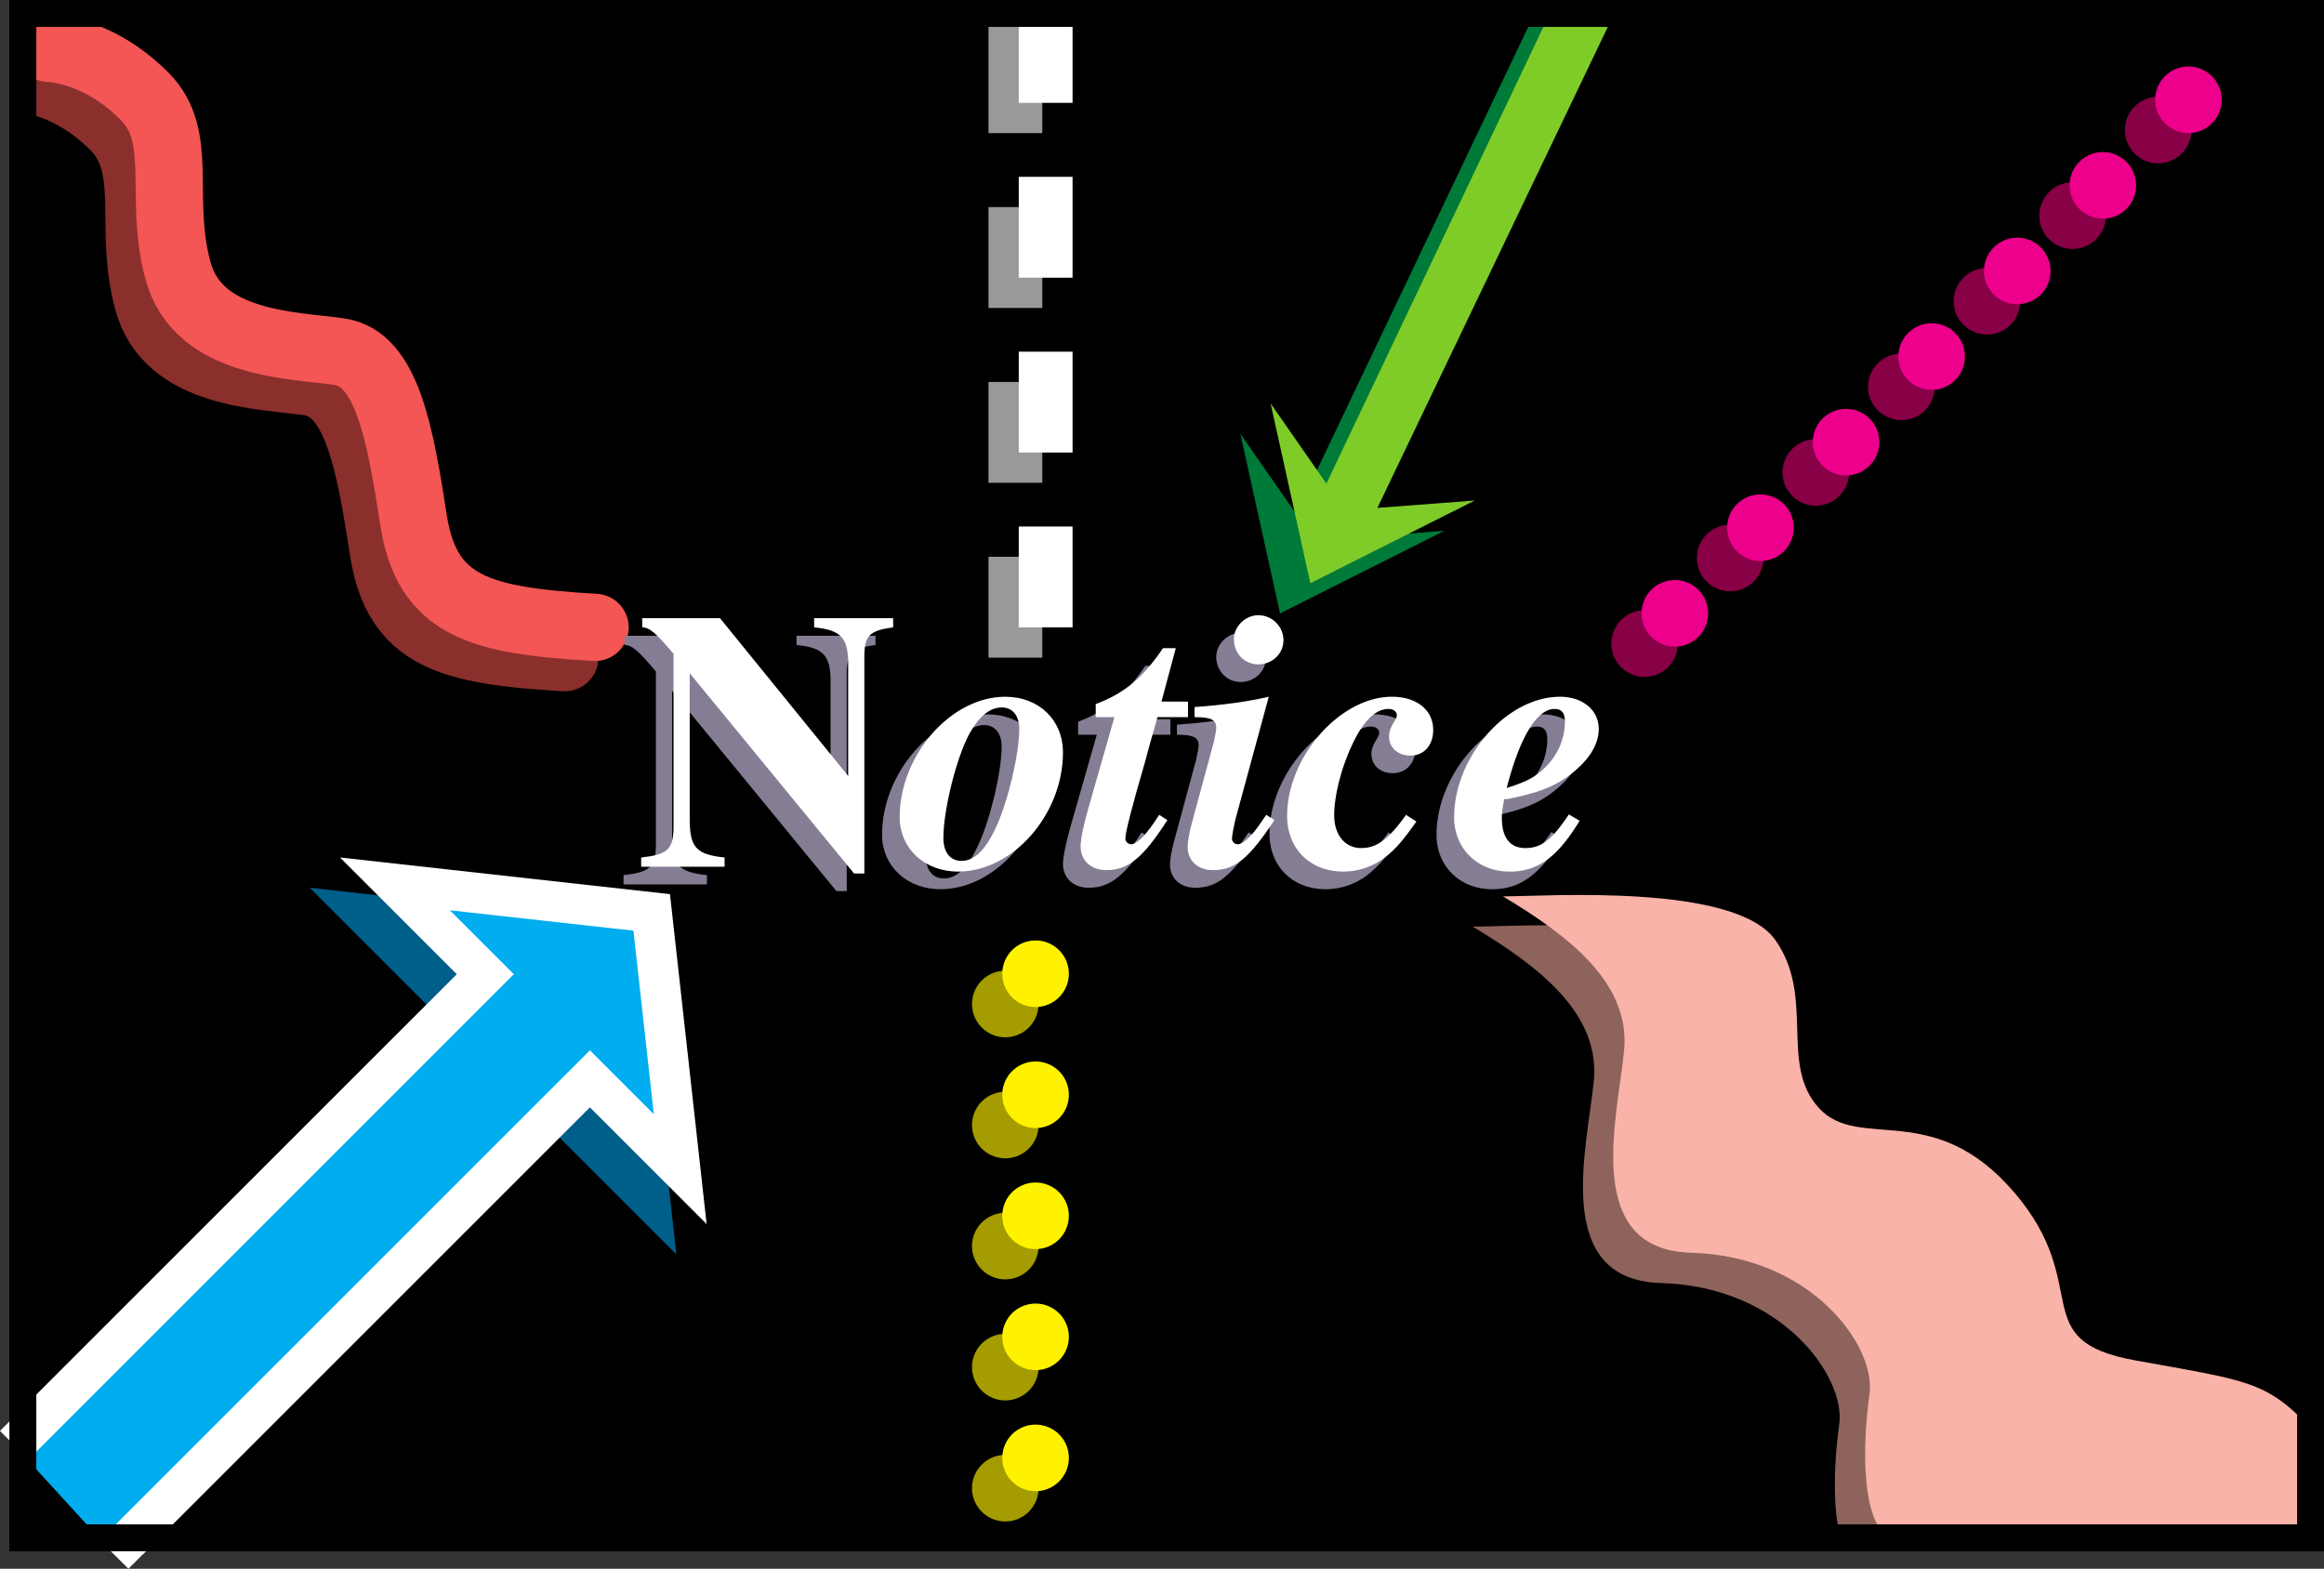 <svg xmlns="http://www.w3.org/2000/svg" xmlns:xlink="http://www.w3.org/1999/xlink" width="172.779" height="116.643"><rect width="100%" height="100%" fill="#333333" stroke="none"/><defs><path id="a" d="M.438 0H6.64v-.688C4.562-.905 4.078-1.421 4.047-3.39v-11L16.266.5h.765v-16.11c0-1.562.36-1.953 2.14-2.187v-.687h-5.874v.687c1.984.188 2.531.766 2.531 2.703v8.344L6.297-18.484H.516v.687c.546 0 1.015.406 2.328 1.969v12.953C2.813-1.265 2.375-.906.438-.687Zm0 0"/><path id="b" d="M7.766-12.64c-4.047 0-7.844 4.359-7.844 8.953C-.078-1.376 1.75.359 4.266.359c4.078 0 7.796-4.25 7.796-8.859 0-2.406-1.78-4.14-4.296-4.14zm-.25.796c.796 0 1.296.61 1.296 1.594 0 1.86-.828 5.375-1.734 7.328-.781 1.688-1.61 2.485-2.562 2.485-.829 0-1.344-.625-1.344-1.704 0-2.156 1.015-6.125 1.969-7.812.718-1.266 1.5-1.89 2.375-1.89zm0 0"/><path id="c" d="M7.688-12.281h-1.97l1.063-3.969h-.953c-1.484 2.188-2.844 3.344-5 4.156v.969h1.39L.36-4.625c-.421 1.422-.656 2.594-.656 3.094C-.297-.47.47.25 1.61.25c1.641 0 2.735-.906 4.547-3.719l-.61-.39c-.921 1.453-1.64 2.187-2.077 2.187-.219 0-.438-.187-.438-.406 0-.5.5-2.406 1.485-5.797.218-.844.406-1.5.906-3.25h2.266Zm0 0"/><path id="d" d="m5.906-3.86-.375.547c-.718 1.063-1.343 1.641-1.75 1.641-.219 0-.422-.187-.422-.406 0-.25.141-.953.25-1.422l2.485-9.14c-1.578.359-3.328.609-5.516.765v.75c1.203 0 1.61.188 1.61.781 0 .219-.079.64-.188 1.094L.406-3.36c-.219.782-.344 1.5-.344 1.876C.063-.438.829.25 1.938.25c1.641 0 2.657-.828 4.579-3.719zm-.593-14.843c-.97 0-1.813.844-1.813 1.781 0 1.063.797 1.875 1.813 1.875 1.03 0 1.875-.781 1.875-1.797 0-1.015-.844-1.86-1.875-1.86zm0 0"/><path id="e" d="M8.703-3.86C7.391-2.03 6.531-1.39 5.36-1.39c-1.203 0-2-.985-2-2.438 0-1.719.72-4.188 1.704-5.969.734-1.281 1.5-1.937 2.343-1.937.328 0 .61.187.61.468 0 .11-.063.266-.22.516-.25.406-.359.734-.359 1.063 0 .828.657 1.421 1.594 1.421 1 0 1.688-.765 1.688-1.906 0-1.484-1.235-2.469-3.063-2.469-3.86 0-7.797 4.47-7.797 8.86 0 2.437 1.704 4.14 4.188 4.14A5.12 5.12 0 0 0 7.359-.875C8.063-1.485 8.5-2 9.47-3.359Zm0 0"/><path id="f" d="M8.672-3.89C7.406-2 6.625-1.39 5.437-1.39c-1.14 0-1.75-.766-1.75-2.25 0-.438.063-.797.172-1.344 2.844-.547 4.188-1.141 5.547-2.407.953-.875 1.485-1.875 1.485-2.859 0-1.406-1.204-2.39-2.875-2.39C4.046-12.64.14-8.173.14-3.673.14-1.344 1.89.36 4.266.36c2.109 0 3.562-1.078 5.203-3.78zM4.047-5.86c.984-3.796 2.25-5.874 3.562-5.874.516 0 .766.296.766.937a4.716 4.716 0 0 1-1.344 3.281c-.734.782-1.422 1.172-2.984 1.657zm0 0"/></defs><path d="M171.78 114.34V1H1.7v113.34h170.08"/><path fill="none" stroke="#000" stroke-width="2" d="M171.78 114.34V1H1.7v113.34Zm0 0"/><path fill="#a49c00" d="M74.74 77.125a2.474 2.474 0 0 0 2.473-2.477 2.47 2.47 0 0 0-2.473-2.472 2.474 2.474 0 1 0 0 4.949m0 9a2.474 2.474 0 0 0 2.473-2.477 2.47 2.47 0 0 0-2.473-2.472 2.474 2.474 0 1 0 0 4.949m0 9a2.474 2.474 0 0 0 2.473-2.477 2.47 2.47 0 0 0-2.473-2.472 2.474 2.474 0 1 0 0 4.949m0 9a2.474 2.474 0 0 0 2.473-2.477 2.47 2.47 0 0 0-2.473-2.472 2.474 2.474 0 1 0 0 4.949m0 9a2.474 2.474 0 0 0 2.473-2.477 2.47 2.47 0 0 0-2.473-2.472 2.474 2.474 0 1 0 0 4.949"/><path fill="#880046" d="M124.018 46.102a2.478 2.478 0 0 1 0 3.5 2.47 2.47 0 0 1-3.5 0 2.478 2.478 0 0 1 0-3.5 2.478 2.478 0 0 1 3.5 0m6.362-6.364a2.47 2.47 0 0 1 0 3.5 2.47 2.47 0 0 1-3.5 0 2.478 2.478 0 0 1 0-3.5 2.478 2.478 0 0 1 3.5 0m6.368-6.363a2.478 2.478 0 0 1 0 3.5 2.478 2.478 0 0 1-3.5 0 2.47 2.47 0 0 1 0-3.5 2.478 2.478 0 0 1 3.5 0m6.363-6.363a2.478 2.478 0 0 1 0 3.5 2.478 2.478 0 0 1-3.5 0 2.47 2.47 0 0 1 0-3.5 2.47 2.47 0 0 1 3.5 0m6.364-6.364a2.478 2.478 0 0 1 0 3.5 2.478 2.478 0 0 1-3.5 0 2.47 2.47 0 0 1 0-3.5 2.47 2.47 0 0 1 3.5 0m6.363-6.363a2.478 2.478 0 0 1 0 3.5 2.478 2.478 0 0 1-3.5 0 2.478 2.478 0 0 1 0-3.5 2.47 2.47 0 0 1 3.5 0m6.363-6.367a2.47 2.47 0 0 1 0 3.5 2.47 2.47 0 0 1-3.5 0 2.478 2.478 0 0 1 0-3.5 2.478 2.478 0 0 1 3.5 0"/><path fill="#8e635c" d="M136.857 114.434c-.683-2.434-.46-6.149-.117-8.536.5-3.5-4.25-10.25-13.25-10.5-8.136-.226-5.5-10-5-15s-4-8.5-9-11.5c3.25 0 17.25-1 20.25 3.25s.25 9.25 3.25 12.5 8.5-.75 14.5 6.25.75 11 9 12.5 9.75 1.5 13 5v6l-32.633.036"/><path fill="none" stroke="#999" stroke-width="4" d="M75.49 48.898v-7.5m0-5.5v-7.5m0-5.5v-7.5m0-5.5V1"/><path fill="none" stroke="#8a2f2c" stroke-linecap="round" stroke-linejoin="round" stroke-width="5" d="M41.99 48.898c-8.5-.5-12.5-1.5-13.5-8s-2-12-5.5-12.5-10.5-.5-12-6 .54-9.957-2.5-13c-1.71-1.71-3.422-2.625-4.883-3.101"/><path fill="#005e8a" stroke="#005e8a" stroke-width="3" d="m41.607 82.465 6.715 6.715-2.12-19.09-19.09-2.121 6.718 6.718-32.215 32.211"/><path fill="#007a38" d="M114.096 1 96.36 38.207l-4.144-5.957 2.95 13.363 12.222-6.148-7.235.547L118.89 1h-4.793"/><path fill="#fff200" d="M76.99 74.875a2.474 2.474 0 0 0 2.473-2.477 2.47 2.47 0 0 0-2.473-2.472 2.474 2.474 0 1 0 0 4.949m0 9a2.474 2.474 0 0 0 2.473-2.477 2.47 2.47 0 0 0-2.473-2.472 2.474 2.474 0 1 0 0 4.949m0 9a2.474 2.474 0 0 0 2.473-2.477 2.47 2.47 0 0 0-2.473-2.472 2.474 2.474 0 1 0 0 4.949m0 9a2.474 2.474 0 0 0 2.473-2.477 2.47 2.47 0 0 0-2.473-2.472 2.474 2.474 0 1 0 0 4.949m0 9a2.474 2.474 0 0 0 2.473-2.477 2.47 2.47 0 0 0-2.473-2.472 2.474 2.474 0 1 0 0 4.949"/><path fill="#ec008c" d="M126.268 43.852a2.478 2.478 0 0 1 0 3.5 2.47 2.47 0 0 1-3.5 0 2.478 2.478 0 0 1 0-3.5 2.478 2.478 0 0 1 3.5 0m6.362-6.364a2.47 2.47 0 0 1 0 3.5 2.47 2.47 0 0 1-3.5 0 2.478 2.478 0 0 1 0-3.5 2.478 2.478 0 0 1 3.5 0m6.368-6.363a2.478 2.478 0 0 1 0 3.5 2.478 2.478 0 0 1-3.5 0 2.47 2.47 0 0 1 0-3.5 2.478 2.478 0 0 1 3.5 0m6.363-6.363a2.478 2.478 0 0 1 0 3.5 2.478 2.478 0 0 1-3.5 0 2.47 2.47 0 0 1 0-3.5 2.47 2.47 0 0 1 3.5 0m6.364-6.364a2.478 2.478 0 0 1 0 3.5 2.478 2.478 0 0 1-3.5 0 2.47 2.47 0 0 1 0-3.5 2.47 2.47 0 0 1 3.5 0m6.363-6.363a2.478 2.478 0 0 1 0 3.5 2.478 2.478 0 0 1-3.5 0 2.478 2.478 0 0 1 0-3.5 2.47 2.47 0 0 1 3.5 0m6.363-6.367a2.47 2.47 0 0 1 0 3.5 2.47 2.47 0 0 1-3.5 0 2.478 2.478 0 0 1 0-3.5 2.478 2.478 0 0 1 3.5 0"/><path fill="#fab3a8" d="M140.74 114.496c-2.5-1-2.25-7.348-1.75-10.848.5-3.5-4.25-10.25-13.25-10.5-8.136-.226-5.5-10-5-15s-4-8.5-9-11.5c3.25 0 17.25-1 20.25 3.25s.25 9.25 3.25 12.5 8.5-.75 14.5 6.25.75 11 9 12.5 9.75 1.5 13 5v8.348h-31"/><path fill="none" stroke="#fff" stroke-width="4" d="M77.74 46.648v-7.5m0-5.5v-7.5m0-5.5v-7.5m0-5.5V1"/><path fill="none" stroke="#f35655" stroke-linecap="round" stroke-linejoin="round" stroke-width="5" d="M44.24 46.648c-8.5-.5-12.5-1.5-13.5-8s-2-12-5.5-12.5-10.5-.5-12-6 .54-9.957-2.5-13C8.037 4.45 5.338 3.727 3.607 3.586"/><path fill="none" stroke="#fff" stroke-width="3" d="m9.588 114.48.148-.148"/><path fill="#00adef" stroke="#fff" stroke-width="3" d="m8.486 115.582 35.371-35.367 6.715 6.715-2.12-19.09-19.09-2.121 6.718 6.718-35.02 35.016"/><path fill="#7fcc28" d="M115.22 1 98.612 35.957 94.467 30l2.95 13.363 12.222-6.148-7.235.547L120.014 1h-4.793"/><use xlink:href="#a" width="100%" height="100%" x="215.68" y="389.608" fill="#857d94" transform="translate(-169.76 -323.852)"/><g fill="#857d94" transform="translate(-169.76 -323.852)"><use xlink:href="#b" width="100%" height="100%" x="235.415" y="389.608"/><use xlink:href="#c" width="100%" height="100%" x="249.083" y="389.608"/><use xlink:href="#d" width="100%" height="100%" x="256.682" y="389.608"/><use xlink:href="#e" width="100%" height="100%" x="264.282" y="389.608"/><use xlink:href="#f" width="100%" height="100%" x="276.419" y="389.608"/></g><use xlink:href="#a" width="100%" height="100%" x="216.99" y="388.298" fill="#fff" transform="translate(-169.76 -323.852)"/><g fill="#fff" transform="translate(-169.76 -323.852)"><use xlink:href="#b" width="100%" height="100%" x="236.725" y="388.298"/><use xlink:href="#c" width="100%" height="100%" x="250.393" y="388.298"/><use xlink:href="#d" width="100%" height="100%" x="257.993" y="388.298"/><use xlink:href="#e" width="100%" height="100%" x="265.592" y="388.298"/><use xlink:href="#f" width="100%" height="100%" x="277.729" y="388.298"/></g><path fill="none" stroke="#000" stroke-width="2" d="M171.78 114.34V1H1.7v113.34Zm0 0"/></svg>
